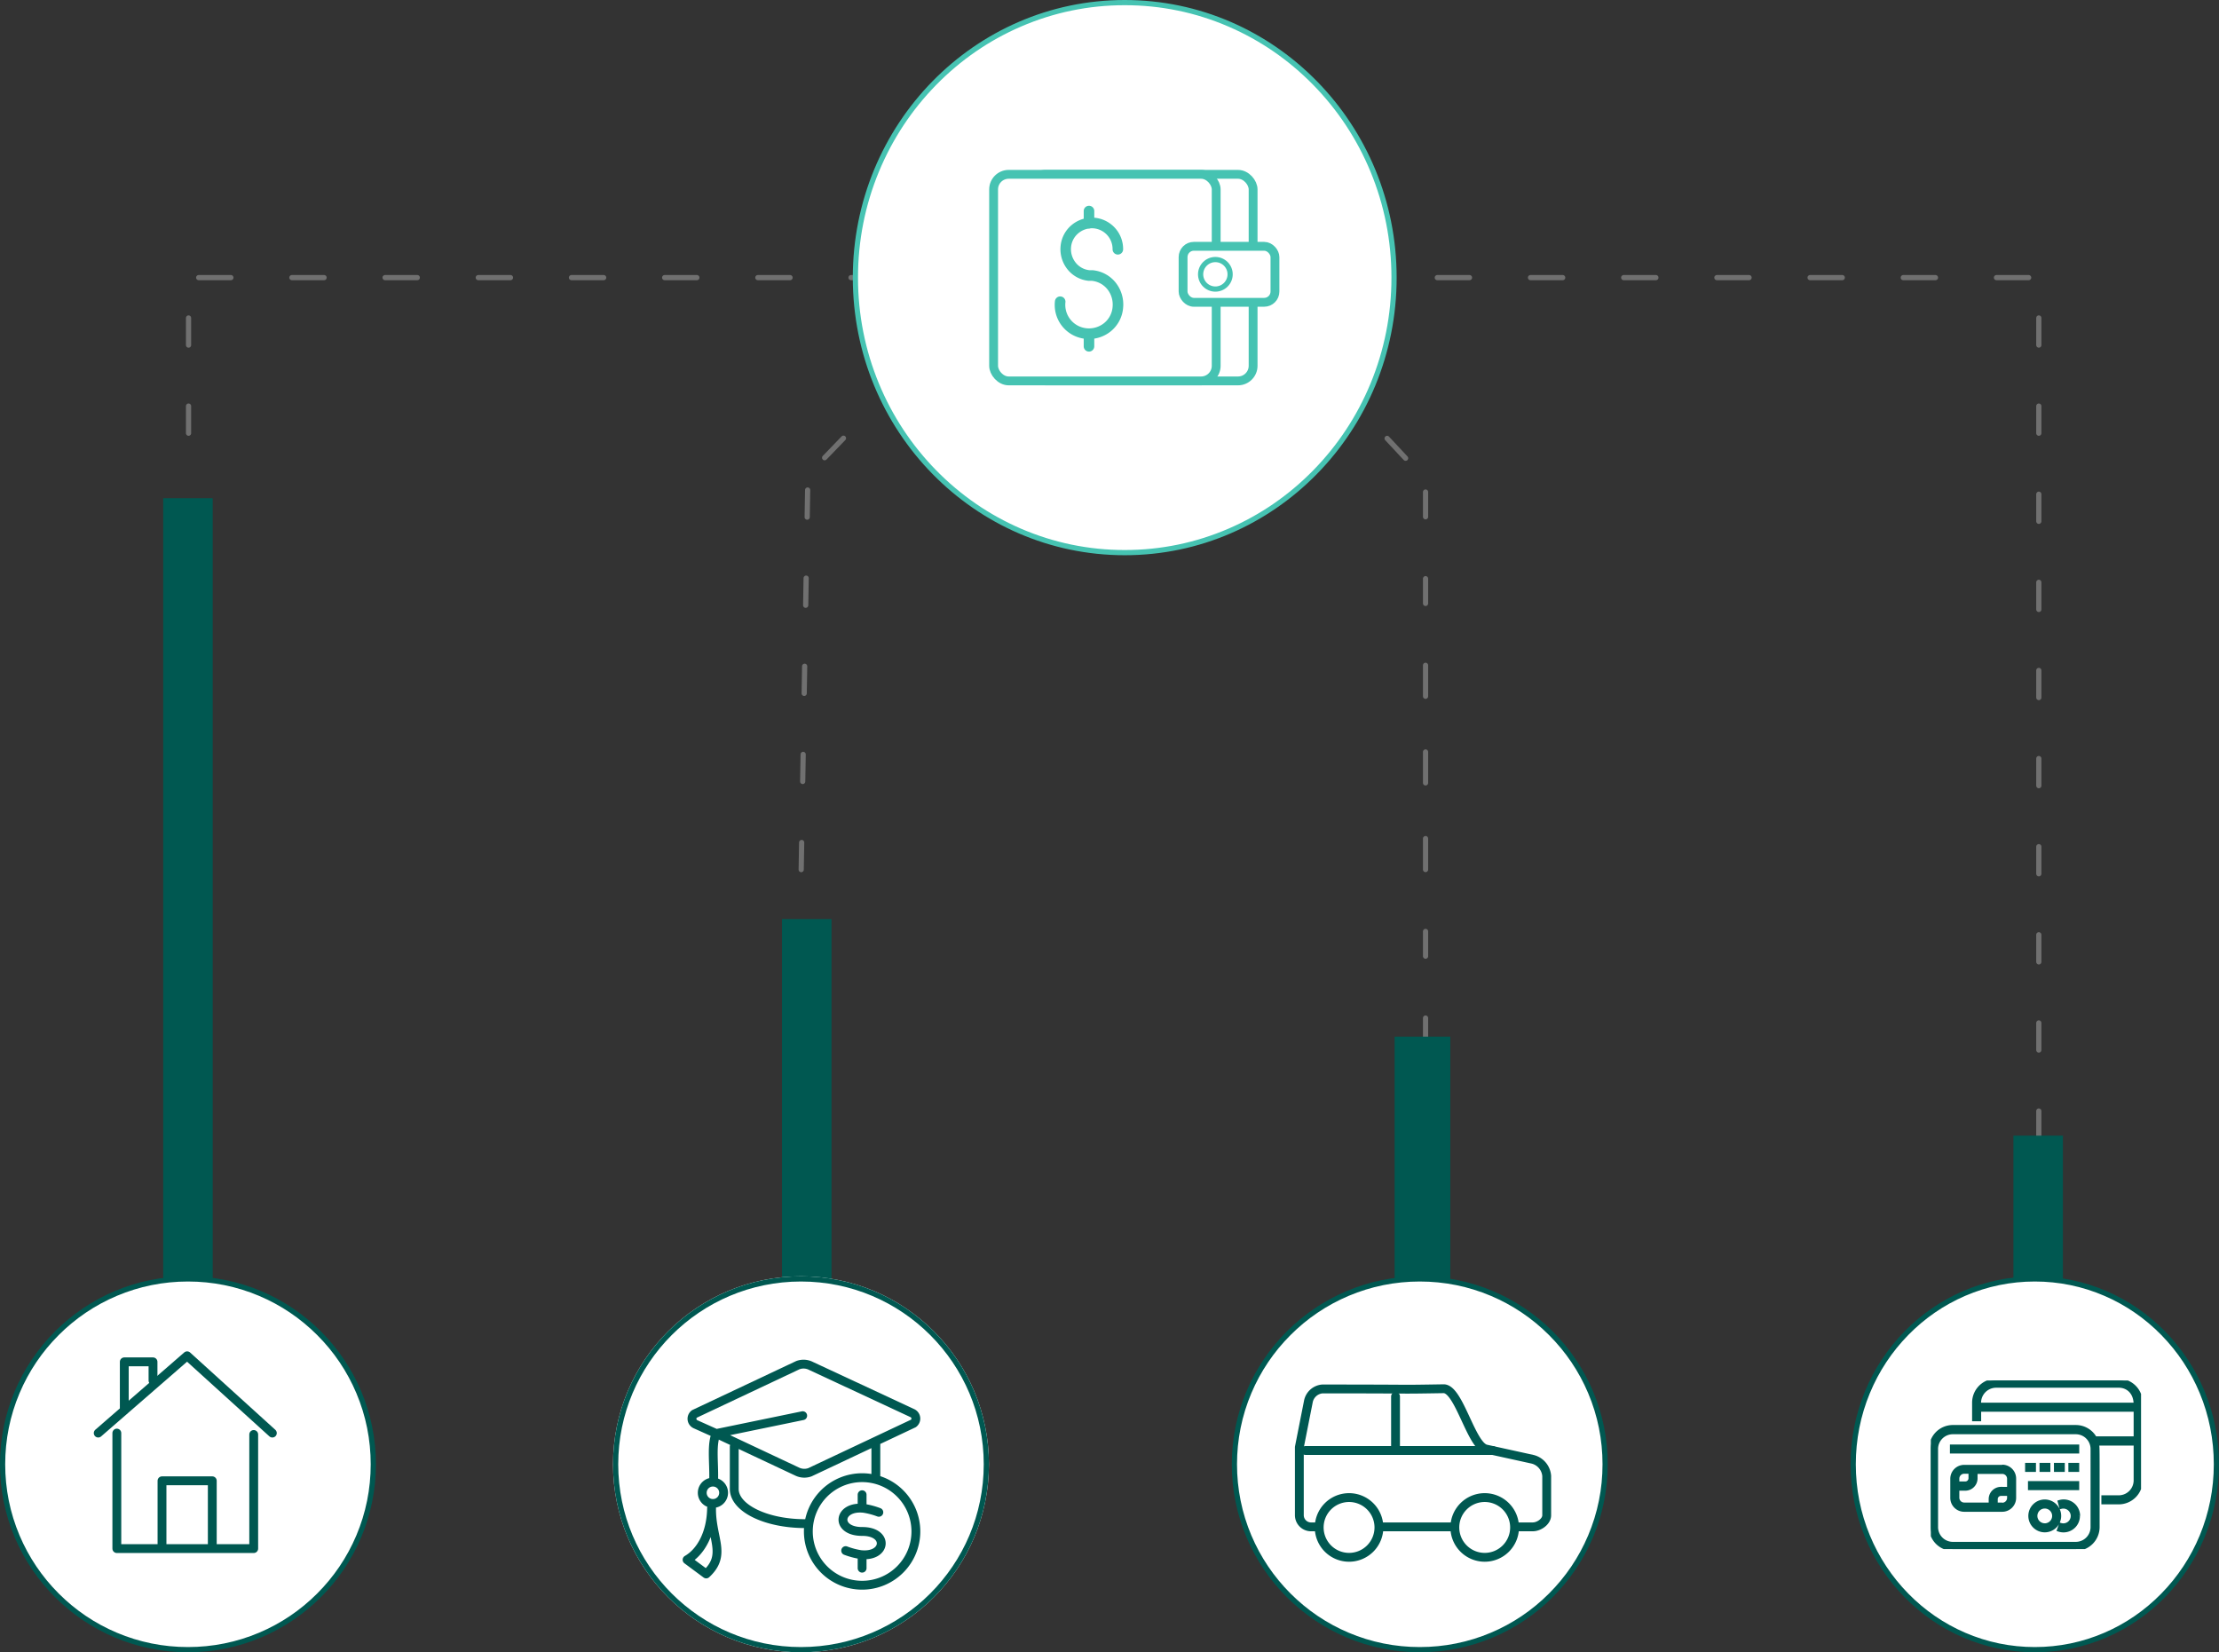 <svg xmlns="http://www.w3.org/2000/svg" xmlns:xlink="http://www.w3.org/1999/xlink" width="426.555" height="317.578" viewBox="0 0 426.555 317.578"><rect x="0" y="0" width="426.555" height="317.578" fill="#333333" stroke="none"/><defs><style>.a,.c,.g,.h,.k,.r{fill:none;}.a,.e,.f,.g,.h,.j{stroke:#005851;}.a,.j{stroke-width:0.7px;}.b,.j{fill:#005851;}.c{stroke:#707070;}.c,.f,.g,.h{stroke-linecap:round;}.d,.e,.f,.l,.m{fill:#fff;}.f,.g,.h{stroke-linejoin:round;}.f,.g,.h,.k,.l{stroke-width:1.7px;}.h,.k,.l,.m{stroke-miterlimit:10;}.i{clip-path:url(#a);}.k,.l,.m{stroke:#46c3b2;}.n{fill:#46c3b2;}.o,.p,.q{stroke:none;}.p{fill:#46c3b2;}.q{fill:#005851;}</style><clipPath id="a"><rect class="a" width="40.41" height="32.405"></rect></clipPath></defs><g transform="translate(4.643 9.108)"><rect class="b" width="9.516" height="152.257" transform="translate(26.729 86.653)"></rect><rect class="b" width="9.516" height="71.371" transform="translate(145.68 167.539)"></rect><g transform="translate(31.601 44.252)"><line class="c" x1="6.189" transform="translate(127.352)"></line><line class="c" x1="6.189" transform="translate(109.438)"></line><line class="c" x1="6.189" transform="translate(91.523)"></line><line class="c" x1="6.189" transform="translate(73.609)"></line><line class="c" x1="6.189" transform="translate(55.694)"></line><line class="c" x1="6.189" transform="translate(37.78)"></line><line class="c" x1="6.189" transform="translate(19.865)"></line><line class="c" x1="6.189" transform="translate(1.95)"></line><line class="c" y2="5.211" transform="translate(0 7.757)"></line><line class="c" y2="5.211" transform="translate(0 24.694)"></line></g><g transform="translate(253.733 44.252)"><line class="c" x2="6.189" transform="translate(0)"></line><line class="c" x2="6.189" transform="translate(17.915)"></line><line class="c" x2="6.189" transform="translate(35.829)"></line><line class="c" x2="6.189" transform="translate(53.744)"></line><line class="c" x2="6.189" transform="translate(71.658)"></line><line class="c" x2="6.189" transform="translate(89.573)"></line><line class="c" x2="6.189" transform="translate(107.487)"></line><line class="c" x2="6.189" transform="translate(125.402)"></line><g transform="translate(133.542 7.757)"><line class="c" y2="5.211"></line><line class="c" y2="5.211" transform="translate(0 33.874)"></line><line class="c" y2="5.211" transform="translate(0 67.747)"></line><line class="c" y2="5.211" transform="translate(0 101.621)"></line><line class="c" y2="5.211" transform="translate(0 135.495)"></line><line class="c" y2="5.211" transform="translate(0 16.937)"></line><line class="c" y2="5.211" transform="translate(0 50.81)"></line><line class="c" y2="5.211" transform="translate(0 84.684)"></line><line class="c" y2="5.211" transform="translate(0 118.558)"></line><line class="c" y2="5.211" transform="translate(0 152.431)"></line><line class="c" y2="5.211" transform="translate(0 169.368)"></line></g></g><g transform="translate(269.389 85.463)"><line class="c" y2="4.758" transform="translate(0 0)"></line><line class="c" y2="5.948" transform="translate(0 33.306)"></line><line class="c" y2="5.948" transform="translate(0 66.613)"></line><line class="c" y2="5.948" transform="translate(0 101.108)"></line><line class="c" y2="4.758" transform="translate(0 16.653)"></line><line class="c" y2="5.948" transform="translate(0 49.959)"></line><line class="c" y2="4.758" transform="translate(0 84.455)"></line><line class="c" y2="5.948" transform="translate(0 117.761)"></line></g><g transform="translate(250.451 62.771) rotate(-43)"><line class="c" y2="5.211" transform="translate(0 0)"></line><line class="c" y2="5.211" transform="translate(0 16.937)"></line></g><g transform="matrix(1, 0.017, -0.017, 1, 150.992, 62.619)"><g transform="translate(0 22.46)"><line class="c" y2="5.211" transform="translate(0 0)"></line><line class="c" y2="5.211" transform="translate(0 33.874)"></line><line class="c" y2="5.211" transform="translate(0 67.747)"></line><line class="c" y2="5.211" transform="translate(0 16.937)"></line><line class="c" y2="5.211" transform="translate(0 50.81)"></line></g><g transform="translate(3.16 16.198) rotate(-137)"><line class="c" y1="5.211" transform="translate(0 16.937)"></line><line class="c" y1="5.211" transform="translate(0 0)"></line></g></g><g class="d" transform="translate(159.29 -9.108)"><path class="o" d="M 52.271 106.219 C 45.283 106.219 38.504 104.822 32.123 102.067 C 25.958 99.405 20.422 95.595 15.667 90.741 C 10.911 85.886 7.178 80.233 4.57 73.938 C 1.869 67.421 0.5 60.497 0.5 53.36 C 0.5 46.222 1.869 39.298 4.57 32.781 C 7.178 26.486 10.911 20.833 15.667 15.979 C 20.422 11.125 25.958 7.314 32.123 4.652 C 38.504 1.897 45.283 0.5 52.271 0.5 C 59.259 0.5 66.037 1.897 72.419 4.652 C 78.583 7.314 84.12 11.125 88.875 15.979 C 93.63 20.833 97.364 26.486 99.972 32.781 C 102.672 39.298 104.042 46.222 104.042 53.36 C 104.042 60.497 102.672 67.421 99.972 73.938 C 97.364 80.233 93.63 85.886 88.875 90.741 C 84.12 95.595 78.583 99.405 72.419 102.067 C 66.037 104.822 59.259 106.219 52.271 106.219 Z"></path><path class="p" d="M 52.271 1 C 45.351 1 38.639 2.383 32.321 5.111 C 26.216 7.747 20.733 11.521 16.024 16.328 C 11.313 21.137 7.615 26.737 5.032 32.972 C 2.356 39.429 1 46.288 1 53.36 C 1 60.431 2.356 67.29 5.032 73.747 C 7.615 79.982 11.313 85.582 16.024 90.391 C 20.733 95.198 26.216 98.972 32.321 101.608 C 38.639 104.336 45.351 105.719 52.271 105.719 C 59.19 105.719 65.902 104.336 72.22 101.608 C 78.325 98.972 83.808 95.198 88.517 90.391 C 93.228 85.582 96.926 79.982 99.51 73.747 C 102.185 67.29 103.542 60.431 103.542 53.36 C 103.542 46.288 102.185 39.429 99.51 32.972 C 96.926 26.737 93.228 21.137 88.517 16.328 C 83.808 11.521 78.325 7.747 72.22 5.111 C 65.902 2.383 59.19 1 52.271 1 M 52.271 7.62939453125e-06 C 81.139 7.62939453125e-06 104.542 23.89 104.542 53.36 C 104.542 82.829 81.139 106.719 52.271 106.719 C 23.402 106.719 0 82.829 0 53.36 C 0 23.89 23.402 7.62939453125e-06 52.271 7.62939453125e-06 Z"></path></g><g class="d" transform="translate(-4.643 236.208)"><path class="o" d="M 36.131 71.761 C 31.32 71.761 26.654 70.819 22.262 68.961 C 18.019 67.167 14.208 64.598 10.936 61.325 C 7.664 58.053 5.094 54.242 3.3 50 C 1.442 45.607 0.5 40.941 0.5 36.131 C 0.5 31.32 1.442 26.654 3.3 22.262 C 5.094 18.019 7.664 14.208 10.936 10.936 C 14.208 7.664 18.019 5.094 22.262 3.3 C 26.654 1.442 31.32 0.5 36.131 0.5 C 40.941 0.5 45.607 1.442 50 3.3 C 54.242 5.094 58.053 7.664 61.325 10.936 C 64.598 14.208 67.167 18.019 68.962 22.262 C 70.819 26.654 71.761 31.32 71.761 36.131 C 71.761 40.941 70.819 45.607 68.962 50 C 67.167 54.242 64.598 58.053 61.325 61.325 C 58.053 64.598 54.242 67.167 50 68.961 C 45.607 70.819 40.941 71.761 36.131 71.761 Z"></path><path class="q" d="M 36.131 1 C 31.388 1 26.787 1.929 22.457 3.76 C 18.273 5.53 14.516 8.063 11.29 11.29 C 8.063 14.516 5.53 18.273 3.76 22.457 C 1.929 26.787 1 31.388 1 36.131 C 1 40.874 1.929 45.474 3.76 49.805 C 5.53 53.988 8.063 57.745 11.29 60.972 C 14.516 64.198 18.273 66.732 22.457 68.501 C 26.787 70.333 31.388 71.261 36.131 71.261 C 40.874 71.261 45.474 70.333 49.805 68.501 C 53.988 66.732 57.745 64.198 60.972 60.972 C 64.198 57.745 66.732 53.988 68.501 49.805 C 70.333 45.474 71.261 40.874 71.261 36.131 C 71.261 31.388 70.333 26.787 68.501 22.457 C 66.732 18.273 64.198 14.516 60.972 11.29 C 57.745 8.063 53.988 5.53 49.805 3.76 C 45.474 1.929 40.874 1 36.131 1 M 36.131 0 C 56.085 0 72.261 16.176 72.261 36.131 C 72.261 56.085 56.085 72.261 36.131 72.261 C 16.176 72.261 0 56.085 0 36.131 C 0 16.176 16.176 0 36.131 0 Z"></path></g><g class="e" transform="translate(113.198 236.208)"><ellipse class="o" cx="36.131" cy="36.131" rx="36.131" ry="36.131"></ellipse><ellipse class="r" cx="36.131" cy="36.131" rx="35.631" ry="35.631"></ellipse></g><g transform="translate(127.434 253.068)"><path class="f" d="M307.043,1469.131v2.219m0,9.678v2.219m0-17.395a10.336,10.336,0,1,1-10.336,10.336,10.336,10.336,0,0,1,10.336-10.336Zm3.216,6.655a14.452,14.452,0,0,0-2.869-.763c-4.985-.56-5.624,4.461-.318,4.445,5.157-.015,4.671,5.01-.326,4.445a14.533,14.533,0,0,1-2.862-.763m5.8-20.388v6m-13.61,9.2c-7.517,0-13.61-2.984-13.61-6.667v-8.136m-4.358,11.832c-.082,5.869,2.991,8.931-1.032,12.642l-3.677-2.726c2.6-1.494,4.627-5.008,4.708-9.916m.408-5.719c.058-3.242-.449-6.591.484-8.629l-4.015-1.8a1.154,1.154,0,0,1-.18-1.961l19.9-9.385a3.124,3.124,0,0,1,2.489.142l19.542,9.1a1.159,1.159,0,0,1,.18,1.961l-19.9,9.386a3.161,3.161,0,0,1-2.489-.143l-15.527-7.3,16.625-3.429m-17.255,12.767a2.054,2.054,0,1,1-2.054,2.054,2.054,2.054,0,0,1,2.054-2.054Z" transform="translate(-273.398 -1444.006)"></path></g><rect class="b" width="10.706" height="48.77" transform="translate(263.442 190.14)"></rect><g class="d" transform="translate(232.146 236.208)"><path class="o" d="M 36.131 71.761 C 31.32 71.761 26.654 70.819 22.262 68.961 C 18.019 67.167 14.208 64.598 10.936 61.325 C 7.664 58.053 5.094 54.242 3.3 50 C 1.442 45.607 0.5 40.941 0.5 36.131 C 0.5 31.32 1.442 26.654 3.3 22.262 C 5.094 18.019 7.664 14.208 10.936 10.936 C 14.208 7.664 18.019 5.094 22.262 3.3 C 26.654 1.442 31.32 0.5 36.131 0.5 C 40.941 0.5 45.607 1.442 50 3.3 C 54.242 5.094 58.053 7.664 61.325 10.936 C 64.598 14.208 67.167 18.019 68.962 22.262 C 70.819 26.654 71.761 31.32 71.761 36.131 C 71.761 40.941 70.819 45.607 68.962 50 C 67.167 54.242 64.598 58.053 61.325 61.325 C 58.053 64.598 54.242 67.167 50 68.961 C 45.607 70.819 40.941 71.761 36.131 71.761 Z"></path><path class="q" d="M 36.131 1 C 31.388 1 26.787 1.929 22.457 3.76 C 18.273 5.53 14.516 8.063 11.29 11.29 C 8.063 14.516 5.53 18.273 3.76 22.457 C 1.929 26.787 1 31.388 1 36.131 C 1 40.874 1.929 45.474 3.76 49.805 C 5.53 53.988 8.063 57.745 11.29 60.972 C 14.516 64.198 18.273 66.732 22.457 68.501 C 26.787 70.333 31.388 71.261 36.131 71.261 C 40.874 71.261 45.474 70.333 49.805 68.501 C 53.988 66.732 57.745 64.198 60.972 60.972 C 64.198 57.745 66.732 53.988 68.501 49.805 C 70.333 45.474 71.261 40.874 71.261 36.131 C 71.261 31.388 70.333 26.787 68.501 22.457 C 66.732 18.273 64.198 14.516 60.972 11.29 C 57.745 8.063 53.988 5.53 49.805 3.76 C 45.474 1.929 40.874 1 36.131 1 M 36.131 0 C 56.085 0 72.261 16.176 72.261 36.131 C 72.261 56.085 56.085 72.261 36.131 72.261 C 16.176 72.261 0 56.085 0 36.131 C 0 16.176 16.176 0 36.131 0 Z"></path></g><g transform="translate(245.128 257.817)"><line class="g" y2="10.387" transform="translate(18.49 1.483)"></line><line class="g" x2="36.023" transform="translate(1.16 11.87)"></line><path class="g" d="M4136.368,330.258h-1.358a2.255,2.255,0,0,1-2.221-2.223V314.947l1.75-8.856a3,3,0,0,1,2.67-2.342c19.86,0,13.222.124,23.309-.042,2.951-.048,5.3,10.963,8.163,11.592l8.977,1.975a3.587,3.587,0,0,1,2.68,3.2v7.559c0,1.195-1.477,2.223-2.671,2.223h-2.609" transform="translate(-4132.789 -303.707)"></path><line class="g" x1="13.942" transform="translate(15.571 26.551)"></line><path class="g" d="M4340.087,444.8a5.74,5.74,0,1,1-5.741,5.739,5.738,5.738,0,0,1,5.741-5.739Z" transform="translate(-4304.454 -423.879)"></path><path class="g" d="M4164.274,444.8a5.74,5.74,0,1,1-5.74,5.739,5.739,5.739,0,0,1,5.74-5.739Z" transform="translate(-4154.716 -423.879)"></path></g><g transform="translate(14.236 251.485)"><g transform="translate(0 0)"><path class="h" d="M12.222,6.007V2.4H6.7v8.834" transform="translate(-1.688 -1.236)"></path><path class="h" d="M31.813,14.369V36.3H5.5V14.1" transform="translate(-1.92 0.757)"></path><path class="h" d="M1.1,15.957,18.194,1.1,34.573,15.957" transform="translate(-1.1 -1.1)"></path><path class="h" d="M14.8,37.029V24.49h9.666V37.029" transform="translate(-2.538 -0.464)"></path></g></g><rect class="b" width="9.516" height="29.738" transform="translate(382.393 209.172)"></rect><g class="d" transform="translate(351.096 236.208)"><path class="o" d="M 35.408 71.761 C 30.697 71.761 26.126 70.82 21.824 68.963 C 17.667 67.169 13.934 64.601 10.728 61.329 C 7.521 58.057 5.003 54.246 3.244 50.003 C 1.423 45.61 0.5 40.942 0.5 36.131 C 0.5 31.319 1.423 26.652 3.244 22.258 C 5.003 18.015 7.521 14.205 10.728 10.932 C 13.934 7.661 17.667 5.092 21.824 3.298 C 26.126 1.442 30.697 0.5 35.408 0.5 C 40.12 0.5 44.69 1.442 48.992 3.298 C 53.149 5.092 56.882 7.661 60.088 10.932 C 63.295 14.205 65.813 18.015 67.572 22.258 C 69.393 26.652 70.316 31.319 70.316 36.131 C 70.316 40.942 69.393 45.61 67.572 50.003 C 65.813 54.246 63.295 58.057 60.088 61.329 C 56.882 64.601 53.149 67.169 48.992 68.963 C 44.69 70.82 40.12 71.761 35.408 71.761 Z"></path><path class="q" d="M 35.408 1 C 30.765 1 26.261 1.928 22.022 3.757 C 17.925 5.526 14.246 8.057 11.085 11.282 C 7.923 14.509 5.441 18.266 3.706 22.45 C 1.911 26.782 1 31.385 1 36.131 C 1 40.876 1.911 45.479 3.706 49.811 C 5.441 53.995 7.923 57.753 11.085 60.979 C 14.246 64.204 17.925 66.736 22.022 68.504 C 26.261 70.334 30.765 71.261 35.408 71.261 C 40.051 71.261 44.555 70.334 48.794 68.504 C 52.891 66.736 56.571 64.204 59.731 60.979 C 62.893 57.752 65.376 53.995 67.11 49.811 C 68.906 45.479 69.816 40.876 69.816 36.131 C 69.816 31.385 68.906 26.782 67.11 22.45 C 65.376 18.266 62.893 14.509 59.731 11.282 C 56.571 8.057 52.891 5.526 48.794 3.757 C 44.555 1.928 40.051 1 35.408 1 M 35.408 0 C 54.963 0 70.816 16.176 70.816 36.131 C 70.816 56.085 54.963 72.261 35.408 72.261 C 15.853 72.261 0 56.085 0 36.131 C 0 16.176 15.853 0 35.408 0 Z"></path></g><g transform="translate(366.518 256.234)"><g class="i" transform="translate(0 0)"><path class="a" d="M28.733,49.681H5.859A4.159,4.159,0,0,1,1.7,45.522V31.659A4.159,4.159,0,0,1,5.859,27.5H28.733a4.159,4.159,0,0,1,4.159,4.159V45.522a4.159,4.159,0,0,1-4.159,4.159" transform="translate(-1.111 -17.969)"></path><path class="j" d="M36.148,0h-23.6A4.263,4.263,0,0,0,8.283,4.228V7.486h1.04V5.649H39.336V11.09H31.573A4.228,4.228,0,0,0,27.9,8.907H4.194A4.228,4.228,0,0,0,0,13.135V28.211A4.228,4.228,0,0,0,4.194,32.4H27.9a4.228,4.228,0,0,0,4.194-4.194c0-16.428.035-15.353-.139-16.046h7.382v7.07a3.223,3.223,0,0,1-3.188,3.188H33.132v1.04h3.015a4.263,4.263,0,0,0,4.228-4.228V4.228A4.263,4.263,0,0,0,36.148,0M31.053,28.211A3.188,3.188,0,0,1,27.9,31.365H4.194A3.188,3.188,0,0,1,1.04,28.211V13.135A3.188,3.188,0,0,1,4.194,9.981H27.9a3.188,3.188,0,0,1,3.154,3.154ZM9.323,4.609a3.249,3.249,0,0,1,3.223-3.57h23.6c1.629,0,3.188,1.178,3.188,3.57Zm18.854,9.08H4.02V12.65H28.176ZM13.724,16.566H6.412A2.322,2.322,0,0,0,4.09,18.888v3.674a2.322,2.322,0,0,0,2.322,2.322h7.313a2.322,2.322,0,0,0,2.322-2.322V18.854a2.322,2.322,0,0,0-2.322-2.322m-7.347,1.04H7.59v1.248a.97.97,0,0,1-.936.936H5.129v-.9a1.282,1.282,0,0,1,1.282-1.282M5.129,22.562V20.829H6.654A2.01,2.01,0,0,0,8.63,18.854V17.606h5.095a1.282,1.282,0,0,1,1.282,1.282v1.906h-1.56a2.01,2.01,0,0,0-1.975,1.975v1.04H6.412a1.282,1.282,0,0,1-1.282-1.282m8.6,1.282H12.511V22.77a.97.97,0,0,1,.936-.936h1.56v.728a1.282,1.282,0,0,1-1.282,1.282M21.9,23.22a2.807,2.807,0,1,0,2.807,2.807A2.807,2.807,0,0,0,21.9,23.22m0,4.575a1.768,1.768,0,1,1,1.768-1.768A1.768,1.768,0,0,1,21.9,27.8m6.412-1.768A2.807,2.807,0,0,1,24.607,28.7l.347-.97a1.768,1.768,0,1,0,.069-3.4l-.277-1.005a2.807,2.807,0,0,1,3.6,2.7m-4.332-9.843H25.4v1.04H24.018Zm2.773,0h1.386v1.04H26.79Zm-6.931,1.04H18.472v-1.04h1.386Zm1.386-1.04h1.386v1.04H21.245Zm6.931,4.54h-9.15v-1.04h9.15Z" transform="translate(0)"></path></g></g><g transform="translate(740.211 -424.439)"><rect class="k" width="42.785" height="39.705" rx="2.901" transform="translate(-546.756 448.838)"></rect><rect class="l" width="42.785" height="39.705" rx="2.901" transform="translate(-553.853 448.838)"></rect><rect class="l" width="17.661" height="10.765" rx="2.071" transform="translate(-517.432 462.672)"></rect><circle class="m" cx="2.836" cy="2.836" r="2.836" transform="translate(-514.061 465.219)"></circle><g transform="translate(-542.11 454.875)"><path class="n" d="M-541,476.613c-.2,0-.408-.009-.614-.028a6.545,6.545,0,0,1-5.936-7.1l.013-.131a1.014,1.014,0,0,1,1.1-.921,1.014,1.014,0,0,1,.921,1.1,4.522,4.522,0,0,0,3.982,5.007l.1.011a4.643,4.643,0,0,0,3.375-1.016,4.451,4.451,0,0,0,1.608-3.093,4.721,4.721,0,0,0-1.009-3.4,4.4,4.4,0,0,0-3.029-1.616h-.494a.969.969,0,0,1-.1,0,5.918,5.918,0,0,1-4.03-2.192,6.193,6.193,0,0,1-1.333-4.508,5.983,5.983,0,0,1,2.177-4.064,6.091,6.091,0,0,1,4.466-1.344h.009a6.036,6.036,0,0,1,5.367,6.052,1.014,1.014,0,0,1-1.015,1.013,1.012,1.012,0,0,1-1.013-1.013,4,4,0,0,0-3.549-4.021,4.072,4.072,0,0,0-2.991.9,3.947,3.947,0,0,0-1.44,2.679,4.154,4.154,0,0,0,.893,3.014,3.9,3.9,0,0,0,2.613,1.443h.58a6.4,6.4,0,0,1,4.465,2.362,6.76,6.76,0,0,1,1.456,4.871,6.482,6.482,0,0,1-2.346,4.495A6.616,6.616,0,0,1-541,476.613Z" transform="translate(547.58 -450.997)"></path><path class="n" d="M-543.588,456.419A1.019,1.019,0,0,1-544.6,455.4v-2.314a1.016,1.016,0,0,1,1.013-1.02,1.019,1.019,0,0,1,1.015,1.02V455.4A1.02,1.02,0,0,1-543.588,456.419Z" transform="translate(550.178 -452.063)"></path><path class="n" d="M-543.588,469.068a1.016,1.016,0,0,1-1.013-1.02v-2.314a1.016,1.016,0,0,1,1.013-1.02,1.019,1.019,0,0,1,1.015,1.02v2.316A1.017,1.017,0,0,1-543.588,469.068Z" transform="translate(550.178 -441.032)"></path></g></g></g></svg>